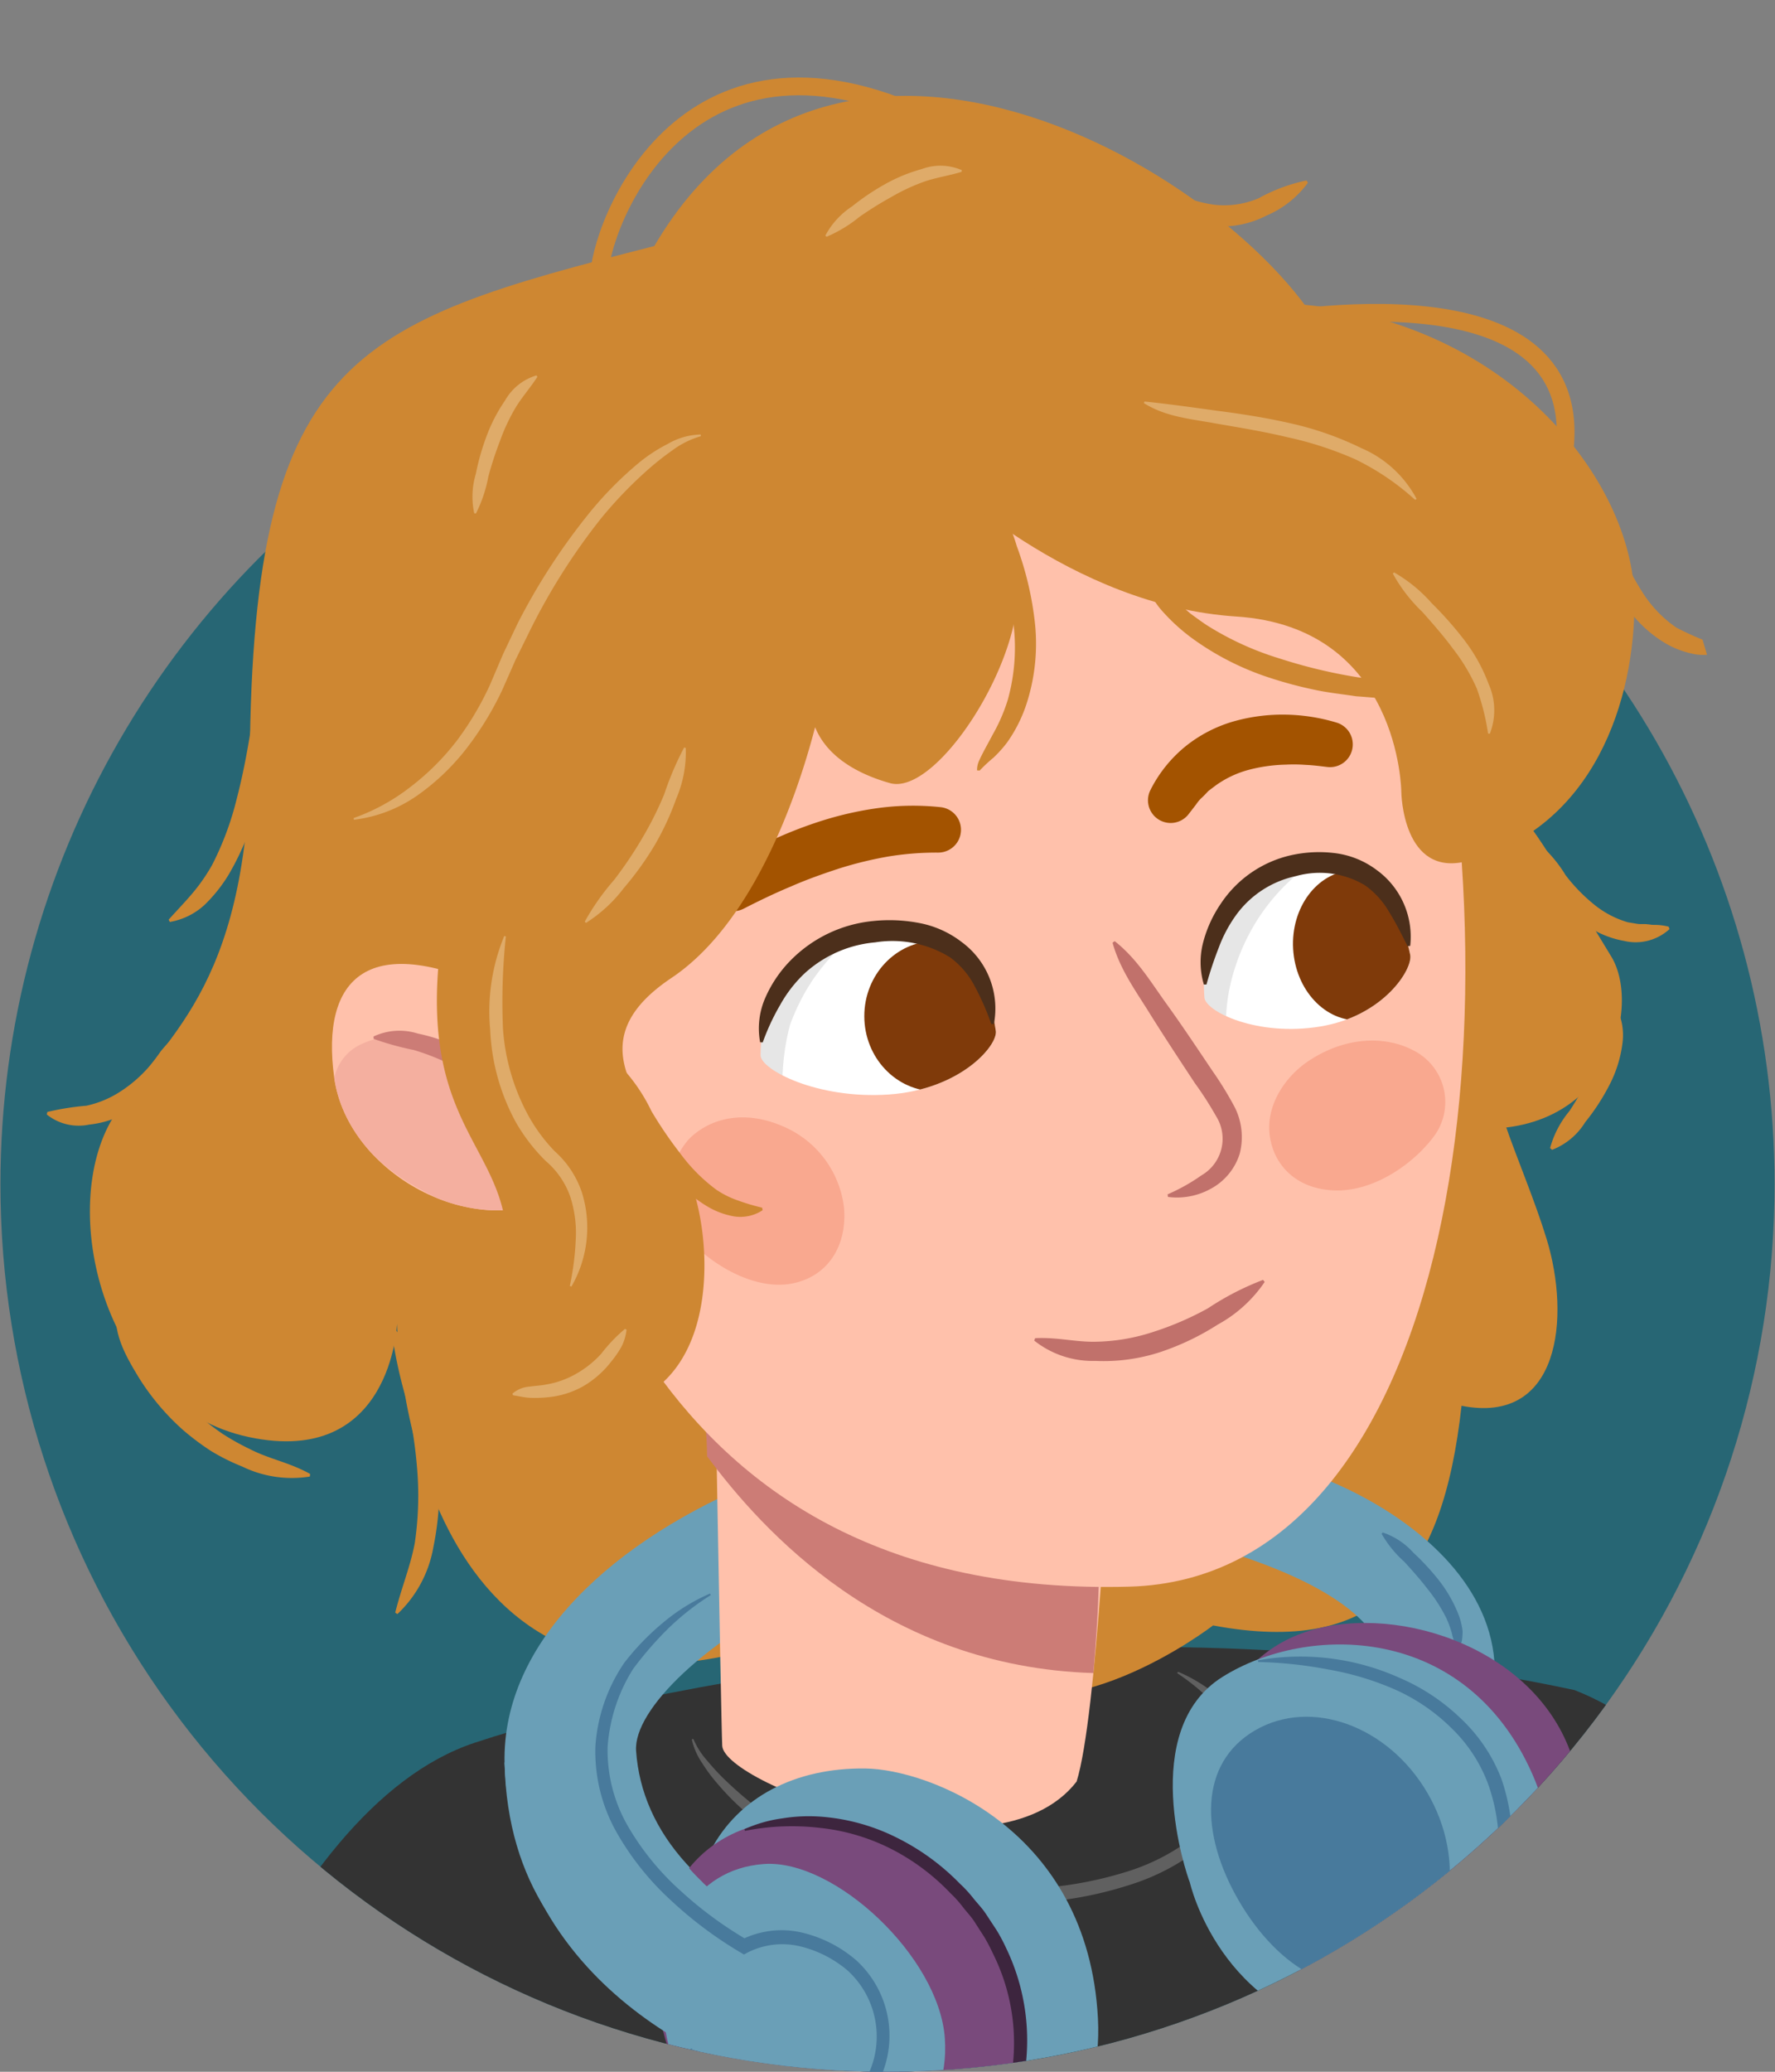 <svg xmlns="http://www.w3.org/2000/svg" xmlns:xlink="http://www.w3.org/1999/xlink" width="150" height="175" viewBox="0 0 150 175"><rect x="0" y="0" width="150" height="175" fill="#808080" stroke="none"/><defs><clipPath id="a"><path d="M.037,100.037a74.963,74.963,0,0,0,149.926,0c0-41.4-12.081-97.424-73.639-98.46C-4.226.221.037,58.635.037,100.037Z" fill="none"/></clipPath><clipPath id="b"><path d="M84.151,87.075c-.326-2.114-1.569-9.307-10.1-8.4-6.869.73-9.761,5.454-9.775,10.467,0,1.188,4.723,3.719,10.808,3.311S84.34,88.3,84.151,87.075Z" fill="#fff"/></clipPath><clipPath id="c"><path d="M119.168,80.633c-.456-2.081-2.125-9.15-9.585-7.575-6.009,1.269-8.189,6.206-7.8,11.2.092,1.184,4.467,3.332,9.808,2.446S119.432,81.842,119.168,80.633Z" fill="#fff"/></clipPath><clipPath id="d"><path d="M42.651,84.022C31.021,78.274,27.1,82.7,28.242,91.015s12.473,14.4,19.912,9.44S42.651,84.022,42.651,84.022Z" fill="#ffc1ab"/></clipPath></defs><title>circle_int_ryan</title><g clip-path="url(#a)"><circle cx="75" cy="100.037" r="74.963" fill="#276674"/><path d="M8.242,202.879c4.443-18.059,14.987-50.062,31.866-55.669s55.756-12.429,92.943-4.452c15.447,5.974,32.462,35.718,32.462,35.718s-18.875,14.158-21.786,19.4c2.935,19.152,12.459,120.966,14.014,132.54s-41.5,27.017-83.77,14.151c-33.223-20.1-39.859-9.76-40.29-12.706-4.491-30.726,8.37-118.041,9.945-117.168C45.839,215.918,8.242,202.879,8.242,202.879Z" fill="#333"/><path d="M58.618,146.939a6.414,6.414,0,0,0,1.074,1.7c.437.52.885,1.031,1.371,1.508a34.4,34.4,0,0,0,3.076,2.673,33.612,33.612,0,0,0,7.013,4.111,34.214,34.214,0,0,0,15.933,2.595,31.89,31.89,0,0,0,7.986-1.38,17.669,17.669,0,0,0,6.921-3.923,9.956,9.956,0,0,0,2.247-3.195,6.042,6.042,0,0,0,.4-3.724,7.954,7.954,0,0,0-1.984-3.324,18.4,18.4,0,0,0-3.123-2.616.073.073,0,0,1-.025-.1.077.077,0,0,1,.092-.03,12.849,12.849,0,0,1,3.547,2.245,7.792,7.792,0,0,1,2.41,3.578,6.648,6.648,0,0,1-.373,4.367,11.013,11.013,0,0,1-2.448,3.558,18.742,18.742,0,0,1-7.314,4.248,32.136,32.136,0,0,1-8.273,1.5A35.375,35.375,0,0,1,70.731,157.9a30.176,30.176,0,0,1-7.159-4.363,21.582,21.582,0,0,1-3-2.941,13.667,13.667,0,0,1-1.25-1.693,5.713,5.713,0,0,1-.851-1.934.074.074,0,0,1,.141-.039Z" fill="#606060"/><path d="M136.732,171a28.509,28.509,0,0,1,2.73,6.429c.745,2.2,1.393,4.442,1.988,6.692q.84,3.388,1.515,6.812a30.78,30.78,0,0,1,.834,6.929.074.074,0,0,1-.077.072.077.077,0,0,1-.068-.048,48.721,48.721,0,0,1-1.718-6.737q-.747-3.382-1.652-6.725c-.57-2.236-1.2-4.456-1.854-6.669a52.436,52.436,0,0,1-1.835-6.7.075.075,0,0,1,.137-.053Z" fill="#606060"/><path d="M124.184,63.6s3.325,19.943,1.957,23.618,2.54,10.84,4.56,17.442,1.145,15.724-7.191,14.085c-1.605,14.481-7.111,21.147-21,18.555,0,0-13.009,10.051-21.24,4.056S59.9,134.9,58.332,108.538,124.184,63.6,124.184,63.6Z" fill="#ce8732"/><path d="M113.3,31.563C109.9,18.1,71.767-7.311,55.294,20.783,29.573,27.35,21.088,30.108,21.1,65.791c-.741,19.025-8,22.253-11.766,28.989-4.4,7.869-.416,24.022,11.688,26.606s12.526-9.571,12.526-9.571.743,35.108,29.45,27.665c23.25-6.028,30.93-10.694,31.212-11.495S113.3,31.563,113.3,31.563Z" fill="#ce8732"/><path d="M14.251,77.683c.728-.809,1.4-1.5,2.02-2.238a15.318,15.318,0,0,0,1.654-2.384A25.455,25.455,0,0,0,20,67.494c.508-1.947.889-3.94,1.207-5.953a27.2,27.2,0,0,1,1.218-6.069l.22.011a12.835,12.835,0,0,1,.378,3.14c-.038,1.042-.109,2.082-.221,3.121a43.689,43.689,0,0,1-1.053,6.21,22.716,22.716,0,0,1-2.425,5.924,12.784,12.784,0,0,1-2.043,2.562,5.762,5.762,0,0,1-2.931,1.437Z" fill="#ce8732"/><path d="M50.623,23.19C51.06,17.745,59.17-1.336,81.8,11.862" fill="none" stroke="#ce8732" stroke-miterlimit="10" stroke-width="1.5"/><path d="M94.937,14.216c1.594.3,2.626,1.245,3.887,1.833a11.193,11.193,0,0,0,3.766,1.242,7.454,7.454,0,0,0,3.787-.551,14.231,14.231,0,0,1,4.036-1.495l.114.189a8.384,8.384,0,0,1-3.5,2.776,8.289,8.289,0,0,1-4.645.877,10.973,10.973,0,0,1-4.348-1.618A7.481,7.481,0,0,1,94.8,14.387Z" fill="#ce8732"/><path d="M33.261,112.148c1.524,1.647,2.077,3.743,2.678,5.773a32.228,32.228,0,0,1,1.137,6.3,24.334,24.334,0,0,1-.451,6.454,10.154,10.154,0,0,1-3.044,5.666l-.182-.123c.528-2.111,1.272-3.873,1.65-5.861a27.424,27.424,0,0,0,.223-6.011,40.171,40.171,0,0,0-.907-6.03,40.213,40.213,0,0,1-1.3-6.08Z" fill="#ce8732"/><path d="M14.537,87.679c.035-.019.016-.172.277-.092.161.145.119.207.152.262a1.509,1.509,0,0,1,.051.292,2.641,2.641,0,0,1-.006.512,3.55,3.55,0,0,1-.243.921,9.032,9.032,0,0,1-.952,1.59,9.833,9.833,0,0,1-2.7,2.583,8.315,8.315,0,0,1-3.58,1.247,4.314,4.314,0,0,1-3.584-.853L4,93.926A22.074,22.074,0,0,1,7.3,93.4a8.568,8.568,0,0,0,2.852-1.186,11.411,11.411,0,0,0,2.4-2.063,15.649,15.649,0,0,0,.982-1.279c.161-.216.344-.421.528-.628.1-.1.188-.2.29-.3a1.388,1.388,0,0,1,.139-.132c.036-.014,0-.035.112.058.194.038.106-.046.087-.028Z" fill="#ce8732"/><path d="M9.993,110.857a54.2,54.2,0,0,1,3.086,4.594,22.849,22.849,0,0,0,3.6,3.994,20.219,20.219,0,0,0,2.105,1.653,20.509,20.509,0,0,0,2.335,1.306c1.612.837,3.351,1.127,5.091,2.1l-.025.219a9.588,9.588,0,0,1-5.715-.845,17.718,17.718,0,0,1-2.631-1.31,21.891,21.891,0,0,1-2.354-1.762,20.327,20.327,0,0,1-3.761-4.454c-.992-1.645-2.017-3.371-1.944-5.429Z" fill="#ce8732"/><path d="M68.5,173.462c-5.284-.869-25.4-3.921-25.861-24.531s38.092-34.531,60.322-26.157c9.721.307,30.474,10.65,20.9,26.5s-9.286-2.949-9.286-2.949,11.052-8.99-12.557-15.774S53.263,140.967,53.754,147.9s5.63,12.783,15.632,17.048S68.5,173.462,68.5,173.462Z" fill="#6a9fb7"/><path d="M116.848,129.446a6.068,6.068,0,0,1,2.6,1.717,20.592,20.592,0,0,1,2.122,2.29,11.581,11.581,0,0,1,1.611,2.746,5.765,5.765,0,0,1,.419,1.59,5.309,5.309,0,0,1-.067.843,3.516,3.516,0,0,1-.365.766l-.142-.038a4.706,4.706,0,0,1-.156-.746c-.072-.233-.139-.457-.184-.677a8.112,8.112,0,0,0-.488-1.311,13.684,13.684,0,0,0-1.58-2.434c-.6-.781-1.26-1.525-1.934-2.262a9.477,9.477,0,0,1-1.927-2.369Z" fill="#487a9c"/><path d="M131.984,146.335c4.359,8.421-1.105,18.175-7.914,21.7s-15.508.582-19.867-7.839-2.373-18.106,4.437-21.631S127.624,137.914,131.984,146.335Z" fill="#794a7c"/><path d="M100.55,159.006c-.3-.725-4.406-12.862,2.75-17.355s20.568-4.565,26.2,8.217-6.132,23.234-14.6,22.049C103.088,170.266,100.55,159.006,100.55,159.006Z" fill="#6a9fb7"/><path d="M120.627,151.446c3.316,5.679,2.168,12.524-2.565,15.287s-10.043-.477-13.359-6.156-3.382-11.646,1.35-14.41S117.311,145.767,120.627,151.446Z" fill="#487a9c"/><path d="M106.3,140.248a20.447,20.447,0,0,1,11.97,1.477,17.133,17.133,0,0,1,5.143,3.4,13.754,13.754,0,0,1,3.471,5.147,16.743,16.743,0,0,1,.9,6.125,21.116,21.116,0,0,1-1.183,6.028,18.784,18.784,0,0,1-2.852,5.426,12.494,12.494,0,0,1-2.17,2.19,8.2,8.2,0,0,1-1.289.849,10.094,10.094,0,0,1-1.424.57l-.051-.137A12.49,12.49,0,0,0,123,167.3a20.8,20.8,0,0,0,3.654-10.944,15.571,15.571,0,0,0-.9-5.667,12.723,12.723,0,0,0-3.133-4.753,16.04,16.04,0,0,0-4.781-3.244,24.465,24.465,0,0,0-5.613-1.676,35.617,35.617,0,0,0-5.889-.628Z" fill="#487a9c"/><path d="M60.259,106.259s.676,39.314.774,41.2c.171,3.3,23.089,11.894,29.947,3.03,1.727-5.489,2.771-28.482,2.771-28.482Z" fill="#ffc1ab"/><path d="M59.756,123.014c4.671,6.287,15,17.768,32.64,18.308.478-5.517.4-6.856.557-9.791L59.176,118.31C59.227,121.2,59.676,118.516,59.756,123.014Z" fill="#cc7c76"/><path d="M60.068,156.277c2.351-4.446,7.091-6.968,13.065-6.894,5.348.067,18.814,5.1,19.651,21.116s-18.023,18.279-23.791,15.239C61.672,181.879,55.993,163.979,60.068,156.277Z" fill="#6a9fb7"/><path d="M82.449,161.531c5.721,7.563,4.29,18.757-1.825,23.383s-15.249,1.76-20.97-5.8-5.719-18.456.4-23.082S76.728,153.969,82.449,161.531Z" fill="#794a7c"/><path d="M79.845,172.161c.486,6.868-4.973,11.108-10.935,11.531S56.573,177.167,56.087,170.3s2.516-12.427,8.478-12.849S79.358,165.294,79.845,172.161Z" fill="#6a9fb7"/><path d="M42.636,148.931c.787,19.9,20.283,26.543,23.933,27.155,5.946,1.444,8.876-6.349,2.922-9.658,0,0-15.567-8.224-16.029-18.263S43.4,144.774,42.636,148.931Z" fill="#6a9fb7"/><path d="M60.063,134.739a21.643,21.643,0,0,0-3.6,2.826A29.636,29.636,0,0,0,53.483,141l.023-.032a14.237,14.237,0,0,0-2.157,6.573,12.79,12.79,0,0,0,1.685,6.661,22.434,22.434,0,0,0,4.432,5.469,32.673,32.673,0,0,0,5.714,4.211l-.618.013a7.573,7.573,0,0,1,5.229-.647,10.8,10.8,0,0,1,4.6,2.366,8.63,8.63,0,0,1,2.113,9.661,6.806,6.806,0,0,1-3.733,3.605,9.95,9.95,0,0,1-5.1.448,8.781,8.781,0,0,1-4.627-2.072,8.959,8.959,0,0,1-2.714-4.174l.137-.053a9.849,9.849,0,0,0,2.982,3.725,9,9,0,0,0,4.342,1.683,9.649,9.649,0,0,0,4.6-.5,5.76,5.76,0,0,0,3.149-3.088,7.551,7.551,0,0,0-1.9-8.392,9.7,9.7,0,0,0-4.091-2.067,6.482,6.482,0,0,0-4.345.525l-.333.181-.286-.168a33.837,33.837,0,0,1-5.9-4.418,23.54,23.54,0,0,1-4.608-5.787,13.868,13.868,0,0,1-1.761-7.233,14.2,14.2,0,0,1,2.424-7.011l.015-.023.008-.009a21.131,21.131,0,0,1,3.266-3.378A15.938,15.938,0,0,1,60,134.609Z" fill="#487a9c"/><path d="M62.906,154.513a11.46,11.46,0,0,1,3.161-.91,14.024,14.024,0,0,1,3.308-.15,17.139,17.139,0,0,1,6.387,1.762,19.555,19.555,0,0,1,5.358,3.9,10.364,10.364,0,0,1,1.127,1.222c.347.433.738.834,1.048,1.295l.92,1.4A13.949,13.949,0,0,1,85,164.5a17.988,17.988,0,0,1,1.043,13.024,14.713,14.713,0,0,1-3.3,5.76,12.537,12.537,0,0,1-5.577,3.44l-.053-.137a15.75,15.75,0,0,0,7.924-9.371,16.865,16.865,0,0,0-1.122-12.193,15.625,15.625,0,0,0-.725-1.388l-.849-1.32c-.286-.439-.653-.819-.975-1.232a9.481,9.481,0,0,0-1.052-1.17,18.474,18.474,0,0,0-5.026-3.748,17.3,17.3,0,0,0-6-1.766,20.225,20.225,0,0,0-6.335.255Z" fill="#3d253e"/><path d="M126.6,67.248c2.411,1.15,4.527,5.334,9.562,13.547,2.7,4.4-.334,16.635-14.1,14.25-14.2-2.459,1.513-30.977,1.513-30.977Z" fill="#ce8732"/><path d="M119.243,46.671c10.3,38.848,3.65,86.62-23.822,87.353-40.716,1.088-49.084-32.944-52.173-52.235s5.124-52.1,37.315-57.019S119.243,46.671,119.243,46.671Z" fill="#ffc1ab"/><path d="M79.175,72.018a25.113,25.113,0,0,0-4.139.336A32.281,32.281,0,0,0,70.9,73.365c-1.363.448-2.729.928-4.059,1.514-1.324.55-2.693,1.209-3.9,1.828l-.093.048a1.926,1.926,0,0,1-1.985-3.291,30.29,30.29,0,0,1,4.239-2.435,35.736,35.736,0,0,1,4.524-1.755,28.82,28.82,0,0,1,4.81-1.048,22.144,22.144,0,0,1,5.025-.048,1.924,1.924,0,0,1-.171,3.84Z" fill="#a35300"/><path d="M84.151,87.075c-.326-2.114-1.569-9.307-10.1-8.4-6.869.73-9.761,5.454-9.775,10.467,0,1.188,4.723,3.719,10.808,3.311S84.34,88.3,84.151,87.075Z" fill="#fff"/><g clip-path="url(#b)"><ellipse cx="79.053" cy="85.834" rx="6.013" ry="6.344" fill="#7f3a0a"/><path d="M62.654,91.717a26,26,0,0,1,.632-3.268c.009-.051.013-.1.023-.155a17.538,17.538,0,0,1,2.444-6.3,12.187,12.187,0,0,1,5.126-4.479,11.541,11.541,0,0,1,4.563-1.6c.614-.072.7.856.178,1.072L75.6,77c.042.009.083.013.125.023a.557.557,0,0,1-.1,1.083,9.892,9.892,0,0,0-4.549,1.861,16.558,16.558,0,0,0-3.137,4.022,18.478,18.478,0,0,0-1.175,2.577,18.628,18.628,0,0,0-.484,2.466,23.506,23.506,0,0,0-.175,2.782,10.961,10.961,0,0,1-.064,3.245,1.529,1.529,0,0,1-2.51.852,1.385,1.385,0,0,1-.784-.747A6.479,6.479,0,0,1,62.654,91.717Z" opacity="0.1"/></g><path d="M83.772,86.5a22.241,22.241,0,0,0-1.4-3.189,7.035,7.035,0,0,0-2.087-2.446A9.262,9.262,0,0,0,73.964,79.6a10.166,10.166,0,0,0-5.988,2.636,11.094,11.094,0,0,0-2.047,2.65,18.887,18.887,0,0,0-1.473,3.166l-.22-.012a6.438,6.438,0,0,1,.442-3.767,10.5,10.5,0,0,1,2.172-3.188A11.3,11.3,0,0,1,73.771,77.8a13.318,13.318,0,0,1,3.864.157,8.409,8.409,0,0,1,3.625,1.609A6.977,6.977,0,0,1,83.992,86.5Z" fill="#4c2f1b"/><path d="M119.168,80.633c-.456-2.081-2.125-9.15-9.585-7.575-6.009,1.269-8.189,6.206-7.8,11.2.092,1.184,4.467,3.332,9.808,2.446S119.432,81.842,119.168,80.633Z" fill="#fff"/><g clip-path="url(#c)"><ellipse cx="114.602" cy="79.848" rx="5.331" ry="6.343" transform="translate(-4.302 6.56) rotate(-3.218)" fill="#7f3a0a"/><path d="M100.1,86.143a20.628,20.628,0,0,1,.456-3.237,19.25,19.25,0,0,1,.721-2.449.772.772,0,0,1-.02-.231,17.3,17.3,0,0,1,.607-3.774,12.19,12.19,0,0,1,1.824-3.394c1.55-2.079,3.8-3.936,6.342-4.276a1.122,1.122,0,0,1,1.293.729,1.328,1.328,0,0,1,.019.765A6.994,6.994,0,0,1,113.175,70c.624,0,.668.815.254,1.132-1.451,1.108-3.029,1.98-4.388,3.232a16.789,16.789,0,0,0-3.353,4.3,17.564,17.564,0,0,0-1.828,5.045,16.184,16.184,0,0,0-.265,2.572,8.224,8.224,0,0,1-.333,3.355,1.539,1.539,0,0,1-2.49.274A5.713,5.713,0,0,1,100.1,86.143Z" opacity="0.1"/></g><path d="M118.949,79.919c-.524-1.036-1.006-2-1.561-2.89a7.12,7.12,0,0,0-2.022-2.239A7.44,7.44,0,0,0,109.534,74a8.409,8.409,0,0,0-5.049,3.258A11.493,11.493,0,0,0,103,80.03a31.681,31.681,0,0,0-1.044,3.129l-.22.007a6.591,6.591,0,0,1-.064-3.552,10.48,10.48,0,0,1,1.5-3.288,9.673,9.673,0,0,1,5.971-4.095,10.892,10.892,0,0,1,3.677-.167,7.379,7.379,0,0,1,3.5,1.412,6.961,6.961,0,0,1,2.853,6.419Z" fill="#4c2f1b"/><path d="M97.262,66.649a11.321,11.321,0,0,1,2.894-3.584,11.6,11.6,0,0,1,4.1-2.131,15.235,15.235,0,0,1,4.39-.569,15.773,15.773,0,0,1,4.325.679,1.922,1.922,0,0,1-.8,3.743l-.207-.025c-.442-.054-1.071-.133-1.618-.153a13.6,13.6,0,0,0-1.688-.021,13.4,13.4,0,0,0-3.209.46,8.543,8.543,0,0,0-2.73,1.31l-.6.454c-.173.183-.342.369-.528.542a3,3,0,0,0-.5.581l-.479.621-.166.215a1.916,1.916,0,0,1-3.18-2.122Z" fill="#a35300"/><path d="M94.2,79.5c1.89,1.486,3.057,3.465,4.4,5.326s2.607,3.772,3.888,5.672a29.1,29.1,0,0,1,1.857,3.032,5.613,5.613,0,0,1,.422,3.913,5.081,5.081,0,0,1-2.5,3,5.9,5.9,0,0,1-3.567.661l-.03-.219a15.942,15.942,0,0,0,2.865-1.606,3.57,3.57,0,0,0,1.23-5,28.764,28.764,0,0,0-1.788-2.782c-1.26-1.911-2.52-3.819-3.735-5.76-1.2-1.95-2.574-3.781-3.224-6.106Z" fill="#c1716b"/><path d="M87.475,113.035c1.876-.093,3.419.335,5.1.3a16.368,16.368,0,0,0,4.884-.83,25.58,25.58,0,0,0,4.631-2,23.5,23.5,0,0,1,4.649-2.394l.135.175a11.358,11.358,0,0,1-3.965,3.6A21.716,21.716,0,0,1,98,114.226a15.429,15.429,0,0,1-5.455.728A7.928,7.928,0,0,1,87.4,113.24Z" fill="#c1716b"/><path d="M58.193,96.247C60,94.4,63.1,93.613,66.652,95.365a8.529,8.529,0,0,1,4.675,6.68c.261,3.26-1.414,5.793-4.388,6.372-3.026.59-6.644-1.423-8.755-3.762A6.419,6.419,0,0,1,58.193,96.247Z" fill="#f69c83" opacity="0.69"/><path d="M119.509,88.761c-2.246-1.22-5.581-1.312-8.839.8-2.194,1.43-3.739,3.964-3.355,6.453.427,2.781,2.679,4.6,5.845,4.54,3.218-.059,6.49-2.406,8.15-4.752A4.877,4.877,0,0,0,119.509,88.761Z" fill="#f69c83" opacity="0.69"/><path d="M42.651,84.022C31.021,78.274,27.1,82.7,28.242,91.015s12.473,14.4,19.912,9.44S42.651,84.022,42.651,84.022Z" fill="#ffc1ab"/><g clip-path="url(#d)"><path d="M35.459,100.423A16.824,16.824,0,0,1,28.6,93.672,4.019,4.019,0,0,1,30.537,88.2c2.581-1.2,5.16-.668,7.588.606,3.129,1.642,7.47,4.854,8.478,8.454a3.912,3.912,0,0,1-1.337,4.281C42.692,103.851,37.974,101.885,35.459,100.423Z" fill="#f4af9f"/></g><path d="M44.017,93.753a15.981,15.981,0,0,1-2.9-2.037,20.534,20.534,0,0,0-2.958-1.753,19.268,19.268,0,0,0-3.188-1.269,24.567,24.567,0,0,1-3.392-.94l-.016-.2a5.149,5.149,0,0,1,3.747-.25,15.186,15.186,0,0,1,3.558,1.216A15.674,15.674,0,0,1,42,90.584a5.3,5.3,0,0,1,2.169,3.051Z" fill="#cc7c76"/><path d="M135,41.39a21.129,21.129,0,0,1,1.713,4.394,20.259,20.259,0,0,0,1.979,4.073,10.268,10.268,0,0,0,2.968,3.154,24.447,24.447,0,0,0,4.142,1.7l.009.221a4.612,4.612,0,0,1-2.529.34,7.815,7.815,0,0,1-2.446-.879,10.644,10.644,0,0,1-3.665-3.556,17.453,17.453,0,0,1-2-4.547c-.428-1.571-.919-3.176-.389-4.876Z" fill="#ce8732"/><path d="M77.512,38.4C79.364,40.5,90.6,51.177,104.467,52.076S118.421,66.9,118.421,66.9s.087,7.277,5.588,5.832C134.735,69.917,138.2,59.1,138.12,50.655c-.092-10.074-10.876-23.95-29.327-25.023-9.253-.538-29.341-9.485-31.038,1.343S77.512,38.4,77.512,38.4Z" fill="#ce8732"/><path d="M77.023,33.717a29.227,29.227,0,0,1,5.111,6.322c2.415,3.975,4.822,5.37,3.7,11.885-1.145,6.638-7.195,15.183-10.618,14.227-4.64-1.3-9.2-4.7-5.309-12.293,1.323-2.58-1.986,21.266-13.161,28.745-9.623,6.44.318,12.342,2.03,18.528s1.3,18.232-9.869,18c-8.8-1.876-8.905,1.224-6.181-12.023,1.22-10.176-7.507-10.742-5.506-27.206.671-5.523.459-22.184,1.908-26.539,3.706-11.133,12.386-29.494,28.236-29.522S91.731,22.785,88.5,27.858,77.023,33.717,77.023,33.717Z" fill="#ce8732"/><path d="M82.709,40.23a15.831,15.831,0,0,1,3.216,5.9,27.323,27.323,0,0,1,1.547,6.624,16.454,16.454,0,0,1-.78,6.869,12.13,12.13,0,0,1-1.59,3.1A10.232,10.232,0,0,1,83.955,64a13.007,13.007,0,0,0-1.166,1.089l-.22-.015a1.874,1.874,0,0,1,.22-.915c.116-.268.252-.516.377-.763l.765-1.42a14.657,14.657,0,0,0,1.233-2.86,16.461,16.461,0,0,0,.507-6.207,31.382,31.382,0,0,0-1.286-6.272c-.615-2.081-1.57-4.013-1.874-6.309Z" fill="#ce8732"/><path d="M96.852,48.364c.828.855,1.635,1.626,2.476,2.368.394.394.857.721,1.27,1.095.454.331.906.664,1.373.975a25.318,25.318,0,0,0,6.154,2.817,44,44,0,0,0,6.672,1.6l3.437.439a16.9,16.9,0,0,1,3.469.707v.22a16.752,16.752,0,0,1-3.557.459c-1.188-.017-2.372-.15-3.56-.231-1.178-.183-2.371-.3-3.541-.558a34.762,34.762,0,0,1-3.484-.92,23.483,23.483,0,0,1-6.5-3.193,16.175,16.175,0,0,1-2.748-2.422,6.615,6.615,0,0,1-1.662-3.274Z" fill="#ce8732"/><path d="M52.5,90.113a14.907,14.907,0,0,1,2.554,3.748,34.711,34.711,0,0,0,2.48,3.632,14.4,14.4,0,0,0,3,3,7.7,7.7,0,0,0,1.8.9,17.594,17.594,0,0,0,2.07.617l.044.216a3.427,3.427,0,0,1-2.435.518,6.7,6.7,0,0,1-2.343-.9,13.417,13.417,0,0,1-3.555-3.235,24.334,24.334,0,0,1-2.48-3.967A8.662,8.662,0,0,1,52.3,90.191Z" fill="#ce8732"/><path d="M104.815,27.55c4.026-.734,28.919-5.085,27.428,10.232" fill="none" stroke="#ce8732" stroke-miterlimit="10" stroke-width="1.5"/><path d="M129.929,71.144a11.377,11.377,0,0,1,2.373,2.778,14.577,14.577,0,0,0,2.391,2.466,8.115,8.115,0,0,0,2.873,1.516l.8.132c.268.045.541,0,.818.033.139.012.281.029.425.051l.436.008a4.889,4.889,0,0,1,.965.146l.074.207a4.236,4.236,0,0,1-3.824,1,8.154,8.154,0,0,1-3.693-1.68,11.8,11.8,0,0,1-2.588-2.942,5.509,5.509,0,0,1-1.252-3.633Z" fill="#ce8732"/><path d="M130.993,96.975a8.283,8.283,0,0,1,1.642-3.133c.619-.961,1.2-1.935,1.711-2.926a12.41,12.41,0,0,0,1.168-3.019,6.311,6.311,0,0,0,.107-1.5c-.006-.5-.034-1-.1-1.66l.175-.134a2.423,2.423,0,0,1,1.294,1.538,5.141,5.141,0,0,1,.117,2,10.5,10.5,0,0,1-1.147,3.6,18.353,18.353,0,0,1-2,3.052,5.7,5.7,0,0,1-2.8,2.333Z" fill="#ce8732"/><path d="M96.719,33.915c2.077.214,4.078.5,6.152.784,2.063.266,4.136.59,6.191,1.059a26.933,26.933,0,0,1,5.992,2.1,9.52,9.52,0,0,1,4.657,4.281l-.118.086a21.4,21.4,0,0,0-5.013-3.405,29.555,29.555,0,0,0-5.792-1.89c-1.994-.479-4.032-.811-6.079-1.164-2.021-.379-4.193-.539-6.045-1.718Z" fill="#dfab69"/><path d="M117.81,48.351A12.519,12.519,0,0,1,121,50.962a30.092,30.092,0,0,1,2.75,3.112,14.322,14.322,0,0,1,2.049,3.7,5.444,5.444,0,0,1,.1,4.21l-.146-.02a19.758,19.758,0,0,0-.956-3.808,15.759,15.759,0,0,0-2.013-3.362c-.786-1.07-1.676-2.077-2.571-3.091a13.457,13.457,0,0,1-2.509-3.252Z" fill="#dfab69"/><path d="M59.225,36.846a7.527,7.527,0,0,0-2.446,1.224,23.651,23.651,0,0,0-2.156,1.72A35.38,35.38,0,0,0,50.784,43.8a53.194,53.194,0,0,0-5.974,9.414L43.575,55.72,42.436,58.3a26.763,26.763,0,0,1-3.009,4.918A19.364,19.364,0,0,1,35.256,67.2a11.826,11.826,0,0,1-5.349,2.046l-.021-.145a17.081,17.081,0,0,0,4.831-2.654A21.013,21.013,0,0,0,38.6,62.571a25.621,25.621,0,0,0,2.81-4.733l1.109-2.6,1.222-2.573a53.571,53.571,0,0,1,6.231-9.541,30.606,30.606,0,0,1,4.048-4.057,13.547,13.547,0,0,1,2.42-1.575,5.759,5.759,0,0,1,2.78-.79Z" fill="#dfab69"/><path d="M40.075,43.358a6.681,6.681,0,0,1,.135-3.328,20.274,20.274,0,0,1,.916-3.21,13.714,13.714,0,0,1,1.561-3,4.53,4.53,0,0,1,2.649-2.111l.078.124c-.632.964-1.276,1.678-1.829,2.574a16.425,16.425,0,0,0-1.333,2.841,30.331,30.331,0,0,0-.989,3.032,11.446,11.446,0,0,1-1.042,3.092Z" fill="#dfab69"/><path d="M69.748,19.9A6.686,6.686,0,0,1,72,17.438a20.194,20.194,0,0,1,2.767-1.867,13.753,13.753,0,0,1,3.124-1.289,4.532,4.532,0,0,1,3.387.09l-.02.145c-1.105.331-2.057.463-3.057.792a16.507,16.507,0,0,0-2.849,1.316,30.3,30.3,0,0,0-2.709,1.683A11.414,11.414,0,0,1,69.85,20Z" fill="#dfab69"/><path d="M57.953,63.178a9.966,9.966,0,0,1-.809,4.294,23.058,23.058,0,0,1-1.857,3.982,26.378,26.378,0,0,1-2.564,3.553,12.193,12.193,0,0,1-3.2,2.948l-.108-.1a20.144,20.144,0,0,1,2.475-3.519,34.555,34.555,0,0,0,2.362-3.5,29.038,29.038,0,0,0,1.884-3.757,26.144,26.144,0,0,1,1.676-3.937Z" fill="#dfab69"/><path d="M42.749,79.1a52.249,52.249,0,0,0-.244,7.8,17.9,17.9,0,0,0,2.127,7.3,14.178,14.178,0,0,0,2.242,3.042,8.116,8.116,0,0,1,2.3,3.482,9.954,9.954,0,0,1-.887,7.955l-.135-.058a23.183,23.183,0,0,0,.5-3.855,9.969,9.969,0,0,0-.467-3.7,7,7,0,0,0-2.08-3.009,15.268,15.268,0,0,1-2.513-3.264,17.839,17.839,0,0,1-2.167-7.813,16.693,16.693,0,0,1,1.187-7.916Z" fill="#dfab69"/><path d="M43.3,117.725a2.46,2.46,0,0,1,1.456-.6c.484-.069.953-.087,1.406-.178a7.591,7.591,0,0,0,2.534-.908,8.573,8.573,0,0,0,2.122-1.7,13.313,13.313,0,0,1,2-2.09l.129.07a4.211,4.211,0,0,1-.447,1.473,8.9,8.9,0,0,1-.872,1.251,8.183,8.183,0,0,1-2.334,2.047,7.481,7.481,0,0,1-2.984.933,10.173,10.173,0,0,1-1.513.051c-.505-.025-.933-.141-1.433-.213Z" fill="#dfab69"/></g></svg>